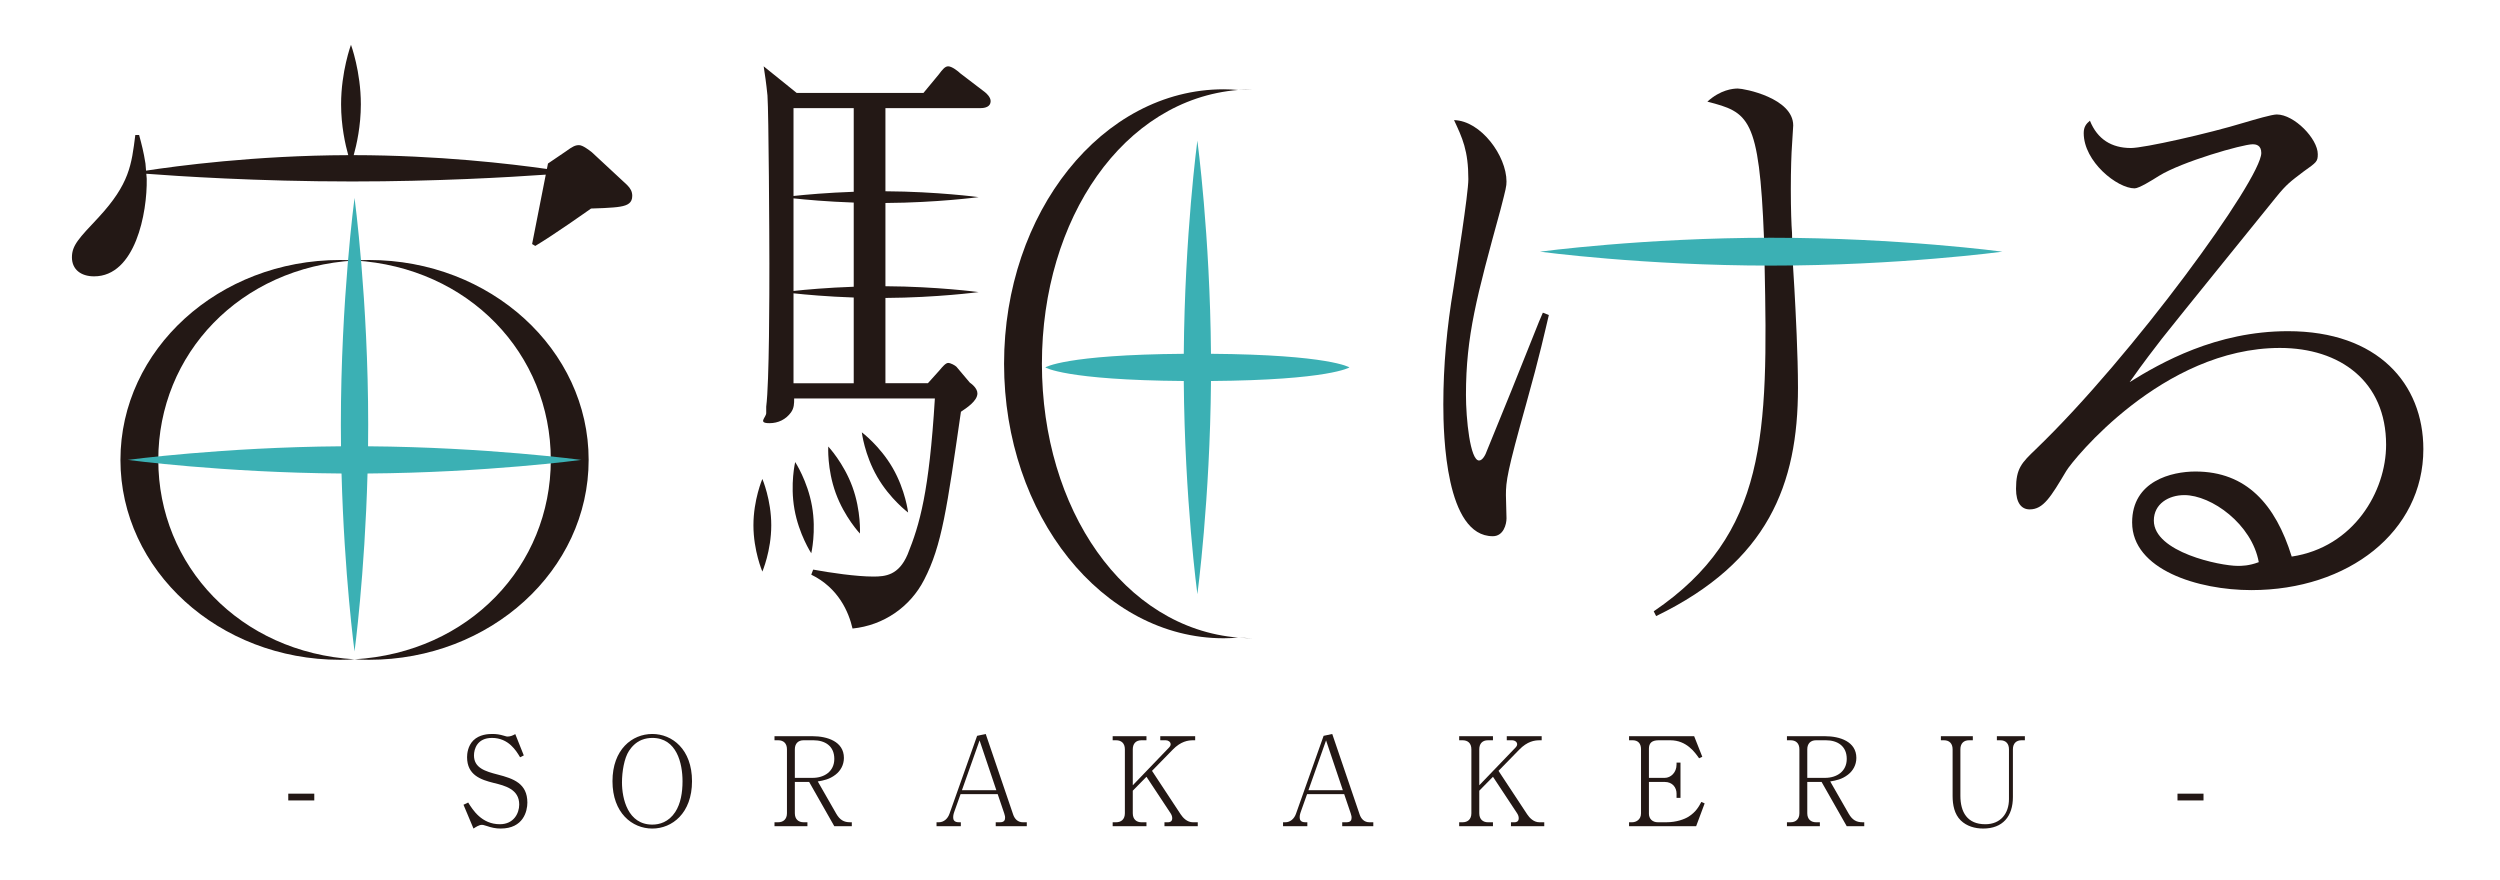 <svg xmlns="http://www.w3.org/2000/svg" version="1.1" viewBox="0 0 284 100">
  <defs>
    <style>
      .cls-1 {
        fill: #231815;
      }

      .cls-2 {
        fill: #3bb0b4;
      }
    </style>
  </defs>
  <g>
    <path class="cls-1" d="M204.075,25.891"/>
    <g>
      <path class="cls-1" d="M32.747,90.93v-.77h2.956v.77h-2.956Z"/>
      <path class="cls-1" d="M56.884,94.124c-.589,0-1.064-.112-1.597-.294-.379-.127-.463-.127-.547-.127-.322,0-.714.267-.952.421l-1.135-2.704.532-.252c.518.827,1.527,2.465,3.6,2.465,1.569,0,2.199-1.233,2.199-2.241,0-1.737-1.624-2.143-2.899-2.451-1.457-.364-3.025-.883-3.025-2.928,0-.364.07-1.261.715-1.905.685-.673,1.666-.729,2.142-.729.49,0,.841.056,1.316.196.295.098.364.098.435.098.309,0,.603-.126.868-.28l.967,2.423-.42.21c-.435-.729-1.303-2.199-3.194-2.199-1.681,0-2.045,1.261-2.045,1.989,0,1.429,1.289,1.807,2.689,2.171,1.793.462,3.376,1.008,3.376,3.194,0,.952-.448,2.941-3.025,2.941Z"/>
      <path class="cls-1" d="M74.102,94.124c-2.297,0-4.524-1.779-4.524-5.379s2.227-5.365,4.524-5.365c2.256,0,4.511,1.737,4.511,5.365s-2.255,5.379-4.511,5.379ZM74.102,83.828c-.364,0-.784.056-1.204.224-.658.266-1.121.756-1.443,1.246-.546.826-.798,2.367-.798,3.586,0,1.835.658,4.791,3.445,4.791.812,0,1.85-.28,2.606-1.429.616-.953.827-2.199.827-3.502,0-2.003-.644-4.917-3.433-4.917Z"/>
      <path class="cls-1" d="M94.776,93.857l-2.857-5.029h-1.625v3.558c0,.7.434,1.023.994,1.023h.435v.448h-3.74v-.448h.42c.574,0,.995-.35.995-1.023v-7.27c0-.672-.393-1.022-.995-1.022h-.42v-.462h4.314c1.681,0,3.571.603,3.571,2.465,0,.812-.392,1.471-.952,1.905-.687.532-1.358.658-2.017.77l2.101,3.67c.406.7.868.966,1.555.966h.21v.448h-1.988ZM92.394,84.094h-1.106c-.63,0-.994.392-.994,1.022v3.249h2.017c1.331,0,2.466-.728,2.466-2.157,0-1.471-1.064-2.115-2.382-2.115Z"/>
      <path class="cls-1" d="M113.114,93.857v-.448h.49c.505,0,.574-.28.574-.532,0-.07,0-.196-.098-.477l-.742-2.185h-4.217l-.729,2.046c-.014.028-.111.322-.111.574s.069.574.644.574h.225v.448h-2.76v-.448h.267c.56,0,1.008-.406,1.204-.966l3.138-8.853.98-.21,3.11,9.133c.168.504.518.897,1.12.897h.435v.448h-3.53ZM111.279,84.108l-2.003,5.659h3.908l-1.905-5.659Z"/>
      <path class="cls-1" d="M132.283,93.857v-.448h.42c.141,0,.463-.042.463-.462,0-.21-.085-.406-.196-.574l-2.731-4.132-1.555,1.583v2.563c0,.7.434,1.023.98,1.023h.574v.448h-3.839v-.448h.392c.561,0,.995-.322.995-1.023v-7.27c0-.686-.406-1.022-.995-1.022h-.392v-.462h3.839v.462h-.574c-.631,0-.98.392-.98,1.022v4.09l4.132-4.3c.14-.154.168-.266.168-.364,0-.266-.28-.448-.546-.448h-.631v-.462h3.964v.462h-.21c-.602,0-1.414.112-2.353,1.079l-2.34,2.395,3.25,4.931c.266.406.742.911,1.4.911h.547v.448h-3.782Z"/>
      <path class="cls-1" d="M152.476,93.857v-.448h.49c.504,0,.574-.28.574-.532,0-.07,0-.196-.098-.477l-.742-2.185h-4.217l-.728,2.046c-.014.028-.112.322-.112.574s.07.574.645.574h.225v.448h-2.76v-.448h.266c.561,0,1.009-.406,1.205-.966l3.138-8.853.981-.21,3.109,9.133c.168.504.519.897,1.121.897h.434v.448h-3.529ZM150.641,84.108l-2.003,5.659h3.908l-1.905-5.659Z"/>
      <path class="cls-1" d="M171.645,93.857v-.448h.42c.141,0,.463-.042.463-.462,0-.21-.084-.406-.196-.574l-2.731-4.132-1.555,1.583v2.563c0,.7.434,1.023.98,1.023h.574v.448h-3.838v-.448h.392c.56,0,.995-.322.995-1.023v-7.27c0-.686-.406-1.022-.995-1.022h-.392v-.462h3.838v.462h-.574c-.631,0-.98.392-.98,1.022v4.09l4.132-4.3c.141-.154.168-.266.168-.364,0-.266-.28-.448-.546-.448h-.631v-.462h3.965v.462h-.21c-.602,0-1.415.112-2.353,1.079l-2.34,2.395,3.25,4.931c.267.406.742.911,1.401.911h.546v.448h-3.782Z"/>
      <path class="cls-1" d="M192.68,93.857h-7.62v-.448h.35c.463,0,1.009-.308,1.009-1.009v-7.311c0-.63-.351-.995-.939-.995h-.42v-.462h7.396l.925,2.339-.364.168c-.477-.672-1.415-2.045-3.277-2.045h-1.317c-.812,0-1.106.35-1.106.966v3.306h1.793c.686,0,1.345-.602,1.345-1.513v-.224h.448v4.006h-.448v-.49c0-.672-.448-1.317-1.345-1.317h-1.793v3.614c0,.574.406.966,1.009.966h.98c1.148,0,2.059-.35,2.507-.63.869-.546,1.205-1.205,1.457-1.681l.378.168-.966,2.591Z"/>
      <path class="cls-1" d="M209.789,93.857l-2.857-5.029h-1.625v3.558c0,.7.435,1.023.995,1.023h.435v.448h-3.74v-.448h.42c.574,0,.994-.35.994-1.023v-7.27c0-.672-.392-1.022-.994-1.022h-.42v-.462h4.314c1.681,0,3.571.603,3.571,2.465,0,.812-.392,1.471-.952,1.905-.686.532-1.358.658-2.017.77l2.101,3.67c.406.7.868.966,1.555.966h.21v.448h-1.989ZM207.408,84.094h-1.106c-.631,0-.995.392-.995,1.022v3.249h2.018c1.331,0,2.465-.728,2.465-2.157,0-1.471-1.064-2.115-2.381-2.115Z"/>
      <path class="cls-1" d="M229.646,84.094c-.588,0-.98.35-.98,1.022v5.421c0,2.213-1.162,3.586-3.376,3.586-.938,0-1.877-.266-2.549-.924-.728-.714-.925-1.765-.925-2.788v-5.295c0-.645-.364-1.022-.98-1.022h-.351v-.462h3.628v.462h-.433c-.589,0-.98.35-.98,1.022v5.281c0,1.849.77,3.236,2.829,3.236,1.751,0,2.689-1.233,2.689-2.857v-5.659c0-.63-.35-1.022-.98-1.022h-.393v-.462h3.18v.462h-.378Z"/>
      <path class="cls-1" d="M247.363,90.93v-.77h2.956v.77h-2.956Z"/>
    </g>
    <path class="cls-1" d="M242.069,16.815c1.479,0,8.746-1.624,12.906-2.894,1.201-.352,3.105-.917,3.668-.917,1.977,0,4.657,2.752,4.657,4.514,0,.847-.141.917-1.623,1.976-1.481,1.129-1.905,1.411-3.103,2.892-2.045,2.539-11.145,13.754-12.979,16.082-.918,1.2-1.975,2.54-3.668,4.938,3.527-2.186,9.807-5.784,17.987-5.784,10.228,0,15.378,5.996,15.378,13.402,0,9.381-8.536,16.012-19.54,16.012-6.065,0-13.543-2.326-13.543-7.688,0-4.727,4.515-5.784,7.194-5.784,5.785,0,9.1,3.738,10.934,9.663,7.055-1.058,10.723-7.407,10.723-12.697,0-7.195-5.221-11.004-12.062-11.004-13.332,0-23.559,12.768-24.266,13.967-1.763,2.963-2.609,4.374-4.162,4.374-.916,0-1.551-.707-1.551-2.328,0-2.33.635-2.963,2.258-4.515,11.004-10.581,25.605-30.684,25.605-33.647,0-.917-.635-.987-.988-.987-1.129,0-8.042,1.975-10.65,3.597-.776.494-2.259,1.411-2.753,1.411-1.974,0-5.782-3.033-5.782-6.278,0-.704.28-1.058.705-1.411.846,2.117,2.469,3.105,4.656,3.105ZM248.134,56.244c-1.763,0-3.458.987-3.458,2.892,0,3.598,7.549,5.148,9.523,5.148.494,0,1.269,0,2.398-.423-.775-4.302-5.361-7.618-8.464-7.618Z"/>
    <path class="cls-1" d="M174.862,36.465c-3.047,7.652-3.387,8.467-5.959,14.764-.135.406-.475,1.084-.881,1.084-1.015,0-1.489-4.742-1.489-7.45,0-6.703,1.218-11.173,3.927-21.06.61-2.37.678-2.642.678-3.183,0-2.912-2.91-6.906-5.959-6.975.947,2.031,1.625,3.454,1.625,6.704,0,1.692-1.353,10.158-1.691,12.392-.746,4.402-1.152,8.805-1.152,13.205,0,3.522.27,14.967,5.621,14.967,1.218,0,1.557-1.355,1.557-2.032,0-.338-.067-2.235-.067-2.641,0-1.558.136-2.642,2.303-10.36,1.558-5.553,2.166-8.397,2.573-10.092l-.678-.27c-.066.136-.272.61-.406.948Z"/>
    <path class="cls-1" d="M86.603,54.409s1.012,2.354,1.012,5.261-1.012,5.261-1.012,5.261c0,0-1.013-2.355-1.013-5.261s1.013-5.261,1.013-5.261Z"/>
    <path class="cls-1" d="M90.333,52.488s1.405,2.144,1.91,5.006c.504,2.861-.084,5.356-.084,5.356,0,0-1.406-2.143-1.91-5.004-.505-2.863.084-5.358.084-5.358Z"/>
    <path class="cls-1" d="M94.09,50.726s1.757,1.867,2.751,4.598c.993,2.73.847,5.289.847,5.289,0,0-1.757-1.865-2.749-4.596-.994-2.731-.849-5.291-.849-5.291Z"/>
    <path class="cls-1" d="M97.903,49.112s2.055,1.533,3.508,4.051c1.452,2.517,1.752,5.062,1.752,5.062,0,0-2.054-1.533-3.505-4.049-1.454-2.518-1.755-5.065-1.755-5.065Z"/>
    <path class="cls-2" d="M137.567,43.282c13.508-.104,15.731-1.546,15.731-1.546,0,0-2.224-1.439-15.731-1.545-.105-13.507-1.546-24.217-1.546-24.217,0,0-1.439,10.709-1.544,24.218-13.509.104-15.733,1.545-15.733,1.545,0,0,2.224,1.441,15.732,1.545.105,13.509,1.547,24.217,1.547,24.217,0,0,1.44-10.708,1.545-24.217Z"/>
    <g>
      <path class="cls-1" d="M118.361,41.324c0-16.527,9.289-30.042,22.295-31.105-.546-.045-1.095-.075-1.65-.075-13.776,0-24.944,13.958-24.944,31.18s11.168,31.183,24.944,31.183c.556,0,1.104-.032,1.65-.076-13.007-1.065-22.295-14.579-22.295-31.106Z"/>
      <path class="cls-1" d="M140.656,72.431c.546.044,1.095.076,1.651.076"/>
      <path class="cls-1" d="M142.307,10.145c-.557,0-1.105.03-1.651.075"/>
    </g>
    <path class="cls-1" d="M111.817,10.415l-2.735-2.088c-.217-.217-.936-.793-1.368-.793-.36,0-.648.36-1.08.936l-1.729,2.088h-14.401l-3.752-3.024c.144.936.288,1.873.432,3.312.144,2.016.216,16.273.216,19.082,0,3.384,0,13.465-.359,16.273v.72c0,.504-1,1.152.368,1.152,1.008,0,1.872-.433,2.447-1.224.36-.505.36-1.009.36-1.585h15.985c-.647,10.657-1.727,14.329-3.096,17.714-1.009,2.376-2.521,2.519-3.889,2.519-1.944,0-4.896-.432-6.841-.791l-.216.576c3.097,1.512,4.257,4.248,4.688,6.119,3.528-.359,6.553-2.447,8.137-5.544,2.017-3.888,2.592-8.137,4.177-19.081.647-.433,1.872-1.225,1.872-2.088,0-.576-.648-1.08-.864-1.225l-1.52-1.801c-.144-.144-.648-.432-.936-.432s-.648.432-1.009.864l-1.296,1.44h-4.824v-9.687c5.891-.035,10.588-.665,10.588-.665,0,0-4.697-.631-10.588-.666v-9.456c5.891-.035,10.588-.666,10.588-.666,0,0-4.697-.63-10.588-.665v-9.446h10.801c.504,0,1.152-.143,1.152-.792,0-.432-.433-.864-.721-1.08ZM96.984,12.287v9.499c-3.006.104-5.478.331-6.841.477v-9.977h6.841ZM96.984,23.012v9.562c-3.006.104-5.478.331-6.841.479v-10.519c1.363.148,3.835.375,6.841.479ZM90.143,43.538v-10.217c1.363.147,3.835.374,6.841.477v9.739h-6.841Z"/>
    <path class="cls-1" d="M71.25,21.024l-4.032-3.744c-.288-.217-1.008-.792-1.439-.792s-.721.144-1.513.72l-2.016,1.368-.122.62c-4.086-.582-12.369-1.56-21.946-1.572.332-1.188.811-3.324.811-5.77,0-3.737-1.122-6.766-1.122-6.766,0,0-1.123,3.028-1.123,6.766,0,2.446.48,4.582.813,5.771-10.606.033-19.59,1.241-22.969,1.761l-.067-.81c-.216-1.368-.432-2.16-.72-3.24h-.433c-.432,3.384-.648,5.544-4.176,9.36-2.232,2.377-3.024,3.169-3.024,4.537s1.008,2.16,2.52,2.16c4.68,0,6.048-7.201,5.977-11.089l-.048-.566c3.449.264,12.612.877,23.377.877,9.557,0,17.847-.483,22.002-.776l-1.552,7.883.36.215c2.16-1.295,5.616-3.744,6.336-4.248.217,0,2.593-.072,3.312-.216.864-.144,1.368-.433,1.368-1.224,0-.504-.216-.864-.576-1.225Z"/>
    <g>
      <path class="cls-1" d="M17.981,52.244c0-12.037,9.289-21.879,22.295-22.653-.546-.032-1.095-.055-1.65-.055-13.776,0-24.944,10.166-24.944,22.708s11.168,22.709,24.944,22.709c.556,0,1.105-.023,1.65-.055-13.007-.774-22.295-10.617-22.295-22.654Z"/>
      <path class="cls-1" d="M41.926,29.536c-.556,0-1.104.022-1.65.055,13.007.774,22.295,10.616,22.295,22.653s-9.288,21.879-22.295,22.654c.546.033,1.095.055,1.65.055,13.776,0,24.944-10.168,24.944-22.709s-11.168-22.708-24.944-22.708Z"/>
    </g>
    <path class="cls-2" d="M41.751,53.791c13.541-.101,24.287-1.546,24.287-1.546,0,0-10.714-1.441-24.227-1.546.01-.808.016-1.626.016-2.454,0-14.229-1.552-25.763-1.552-25.763,0,0-1.553,11.534-1.553,25.763,0,.828.006,1.646.016,2.454-13.512.105-24.226,1.546-24.226,1.546,0,0,10.746,1.446,24.287,1.546.312,11.561,1.476,20.216,1.476,20.216,0,0,1.163-8.655,1.476-20.216Z"/>
    <path class="cls-1" d="M203.641,29.627c.069.609.069,1.287.203,3.183.136,2.438.407,7.516.407,11.241,0,10.969-3.387,19.772-16.115,25.936l-.273-.542c12.866-8.735,13.001-20.18,12.595-39.344l-.067-3.047c-.54-13.814-1.759-14.289-6.433-15.508,1.488-1.353,2.912-1.489,3.455-1.489.742,0,6.297,1.084,6.297,4.199,0,.339-.137,1.897-.137,2.235-.068.881-.135,2.708-.135,5.011s.066,4.062.135,4.944l.067,3.183Z"/>
    <path class="cls-2" d="M227.473,28.591s-11.758,1.582-26.267,1.582-26.267-1.582-26.267-1.582c0,0,11.761-1.583,26.267-1.583s26.267,1.583,26.267,1.583Z"/>
  </g>
</svg>